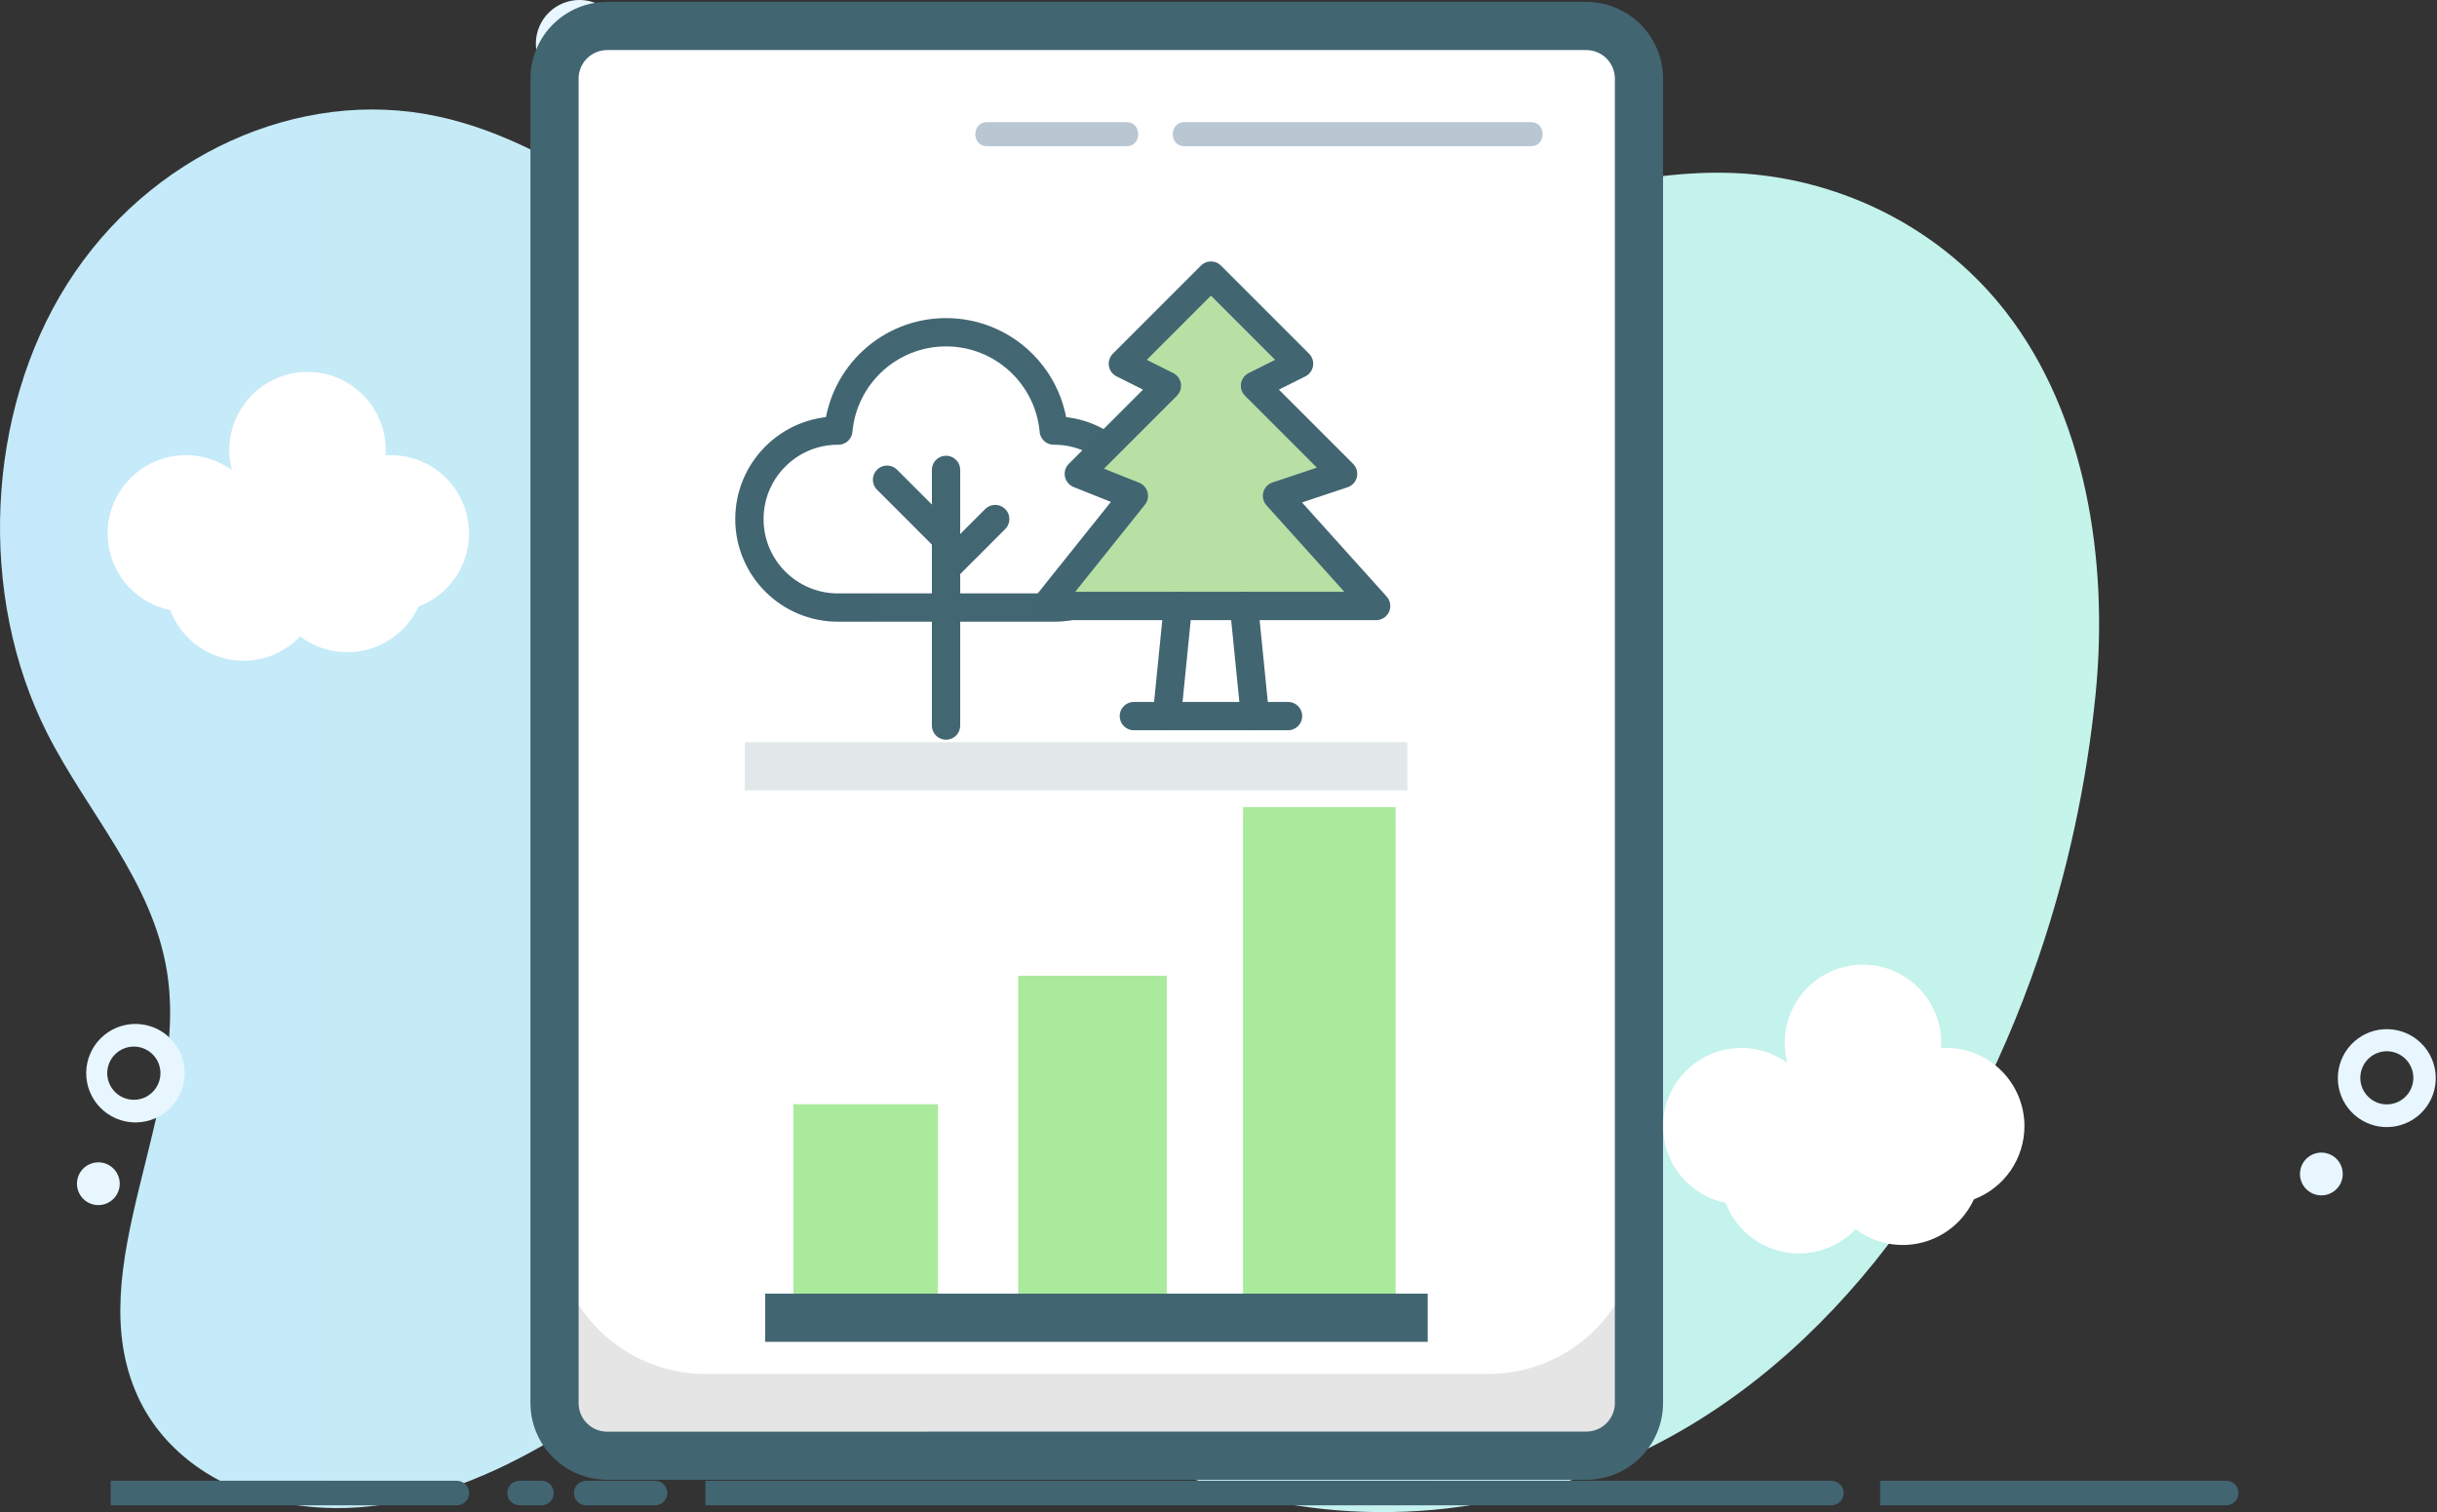 <svg width="1291" height="801" viewBox="0 0 1291 801" fill="none" xmlns="http://www.w3.org/2000/svg">
<rect x="0" y="0" width="1291" height="801" fill="#333333" stroke="none"/>
<path d="M1079.67 507.838C1039.35 625.616 963.532 728.802 858.223 774.15C844.526 780.038 830.54 785.034 816.335 789.112C741.202 810.72 659.006 803.204 589.746 763.831C560.351 747.107 533.547 725.009 504.045 708.525C474.544 692.041 440.855 681.252 408.745 689.419C381.097 696.425 357.771 716.502 334.286 734.387C278.92 776.552 212.349 809.92 146.789 795.438C116.622 788.782 86.917 770.347 72.907 739.531C41.942 671.404 100.341 590.407 88.514 515.064C80.937 466.813 46.36 430.703 24.871 388.168C-11.897 315.377 -7.541 218.686 35.571 150.469C78.683 82.252 158.306 46.072 231.292 61.545C320.293 80.421 387.583 165.382 474.127 195.447C528.25 214.233 587.013 208.628 638.705 183.887C722.223 143.904 836.964 82.583 930.951 92.571C980.931 97.885 1029.95 122.906 1062.94 165.632C1104.64 219.567 1117.14 296.141 1110.19 367.26C1105.41 415.403 1095.16 462.652 1079.67 507.838Z" fill="url(#paint0_linear_208_93)"/>
<path d="M1264.42 597.04C1262.33 597.037 1260.25 596.786 1258.22 596.29C1251.8 594.713 1246.23 590.745 1242.63 585.197C1239.04 579.649 1237.7 572.939 1238.89 566.438C1240.08 559.937 1243.7 554.134 1249.03 550.214C1254.35 546.295 1260.96 544.554 1267.52 545.348C1274.09 546.142 1280.1 549.41 1284.33 554.485C1288.56 559.56 1290.7 566.06 1290.3 572.657C1289.91 579.254 1287.01 585.451 1282.2 589.982C1277.38 594.514 1271.03 597.038 1264.42 597.04ZM1264.42 556.86C1260.98 556.873 1257.66 558.143 1255.1 560.43C1252.53 562.717 1250.89 565.864 1250.48 569.278C1250.07 572.691 1250.93 576.136 1252.88 578.964C1254.84 581.792 1257.76 583.807 1261.1 584.63C1263.03 585.095 1265.04 585.145 1266.99 584.777C1268.95 584.41 1270.8 583.633 1272.43 582.497C1274.06 581.362 1275.43 579.894 1276.46 578.19C1277.48 576.486 1278.13 574.585 1278.37 572.612C1278.6 570.638 1278.42 568.637 1277.83 566.74C1277.23 564.843 1276.25 563.093 1274.93 561.605C1273.61 560.117 1271.99 558.925 1270.18 558.107C1268.37 557.289 1266.4 556.864 1264.42 556.86Z" fill="#E7F6FF"/>
<path d="M1240.75 624.552C1242.22 618.471 1238.49 612.346 1232.41 610.871C1226.33 609.397 1220.2 613.131 1218.73 619.212C1217.25 625.293 1220.99 631.419 1227.07 632.893C1233.15 634.368 1239.27 630.633 1240.75 624.552Z" fill="#E7F6FF"/>
<path d="M71.186 594.57C64.318 594.42 57.786 591.567 53.008 586.63C48.231 581.693 45.593 575.071 45.668 568.201C45.743 561.332 48.525 554.769 53.409 549.937C58.294 545.106 64.886 542.396 71.757 542.396C78.627 542.396 85.219 545.106 90.104 549.937C94.988 554.769 97.77 561.332 97.845 568.201C97.92 575.071 95.282 581.693 90.505 586.63C85.727 591.567 79.195 594.42 72.326 594.57H71.186ZM71.186 554.4H70.597C66.887 554.48 63.359 556.021 60.778 558.687C58.197 561.353 56.772 564.929 56.812 568.639C56.852 572.349 58.355 575.894 60.992 578.504C63.63 581.113 67.191 582.577 70.901 582.577C74.612 582.577 78.173 581.113 80.811 578.504C83.448 575.894 84.951 572.349 84.991 568.639C85.031 564.929 83.606 561.353 81.025 558.687C78.444 556.021 74.916 554.48 71.207 554.4H71.186Z" fill="#E7F6FF"/>
<path d="M52.587 638.358C58.839 638.088 63.688 632.802 63.418 626.55C63.149 620.298 57.862 615.449 51.611 615.719C45.359 615.988 40.51 621.275 40.779 627.527C41.049 633.778 46.336 638.627 52.587 638.358Z" fill="#E7F6FF"/>
<path d="M725.077 172.77C718.851 172.779 712.828 170.559 708.097 166.512C703.367 162.464 700.242 156.857 699.287 150.705C698.333 144.553 699.612 138.263 702.894 132.972C706.176 127.682 711.243 123.741 717.179 121.864C723.114 119.986 729.526 120.295 735.254 122.735C740.981 125.175 745.646 129.585 748.403 135.167C751.161 140.749 751.829 147.133 750.287 153.165C748.745 159.196 745.095 164.477 739.997 168.05C735.624 171.114 730.416 172.762 725.077 172.77ZM724.997 132.6C721.354 132.596 717.85 133.998 715.216 136.514C712.582 139.03 711.02 142.466 710.856 146.105C710.693 149.744 711.94 153.306 714.338 156.048C716.736 158.79 720.099 160.501 723.728 160.824C727.356 161.147 730.969 160.058 733.814 157.782C736.659 155.507 738.516 152.222 738.998 148.611C739.48 145.001 738.55 141.343 736.402 138.401C734.253 135.459 731.053 133.46 727.467 132.82C726.651 132.675 725.825 132.601 724.997 132.6Z" fill="#E7F6FF"/>
<path d="M671.885 171.337C677.008 167.744 678.249 160.679 674.656 155.555C671.063 150.432 663.998 149.191 658.875 152.784C653.751 156.377 652.511 163.442 656.103 168.566C659.696 173.689 666.762 174.93 671.885 171.337Z" fill="#E7F6FF"/>
<path d="M248.46 282.552C248.46 271.556 244.092 261.011 236.317 253.235C228.542 245.46 217.996 241.092 207 241.092C206.08 241.092 205.17 241.092 204.27 241.182C204.33 240.282 204.36 239.372 204.36 238.452C204.359 232.559 203.102 226.735 200.672 221.366C198.243 215.998 194.697 211.209 190.271 207.319C185.845 203.429 180.64 200.527 175.004 198.806C169.369 197.086 163.431 196.587 157.587 197.342C151.743 198.097 146.127 200.089 141.113 203.186C136.1 206.283 131.804 210.412 128.512 215.3C125.221 220.187 123.008 225.72 122.024 231.53C121.039 237.34 121.303 243.293 122.8 248.992C117.789 245.358 112.029 242.892 105.94 241.775C99.852 240.659 93.591 240.919 87.617 242.538C81.642 244.157 76.106 247.093 71.415 251.131C66.723 255.168 62.995 260.205 60.505 265.872C58.014 271.538 56.824 277.691 57.021 283.877C57.218 290.064 58.799 296.128 61.646 301.624C64.493 307.12 68.534 311.909 73.474 315.64C78.413 319.37 84.125 321.947 90.19 323.182C92.667 329.75 96.77 335.581 102.116 340.13C107.462 344.679 113.876 347.796 120.755 349.189C127.635 350.582 134.756 350.206 141.45 348.095C148.145 345.985 154.194 342.209 159.03 337.122C163.979 340.857 169.703 343.435 175.78 344.666C181.857 345.896 188.133 345.748 194.145 344.232C200.158 342.716 205.753 339.871 210.52 335.906C215.287 331.941 219.104 326.957 221.69 321.322C229.559 318.339 236.334 313.033 241.116 306.108C245.897 299.183 248.459 290.967 248.46 282.552Z" fill="white"/>
<path d="M1072.45 596.552C1072.45 585.558 1068.08 575.014 1060.31 567.239C1052.53 559.464 1041.99 555.095 1031 555.092C1030.08 555.092 1029.17 555.092 1028.27 555.182C1028.33 554.282 1028.36 553.372 1028.36 552.452C1028.36 546.559 1027.1 540.735 1024.67 535.366C1022.24 529.998 1018.69 525.209 1014.27 521.319C1009.84 517.429 1004.64 514.527 999 512.806C993.365 511.086 987.427 510.587 981.583 511.342C975.739 512.097 970.123 514.089 965.109 517.186C960.096 520.283 955.8 524.412 952.508 529.3C949.217 534.187 947.005 539.72 946.02 545.53C945.035 551.34 945.299 557.293 946.796 562.992C941.786 559.359 936.025 556.894 929.938 555.778C923.85 554.662 917.59 554.922 911.617 556.541C905.643 558.16 900.108 561.095 895.417 565.132C890.725 569.169 886.998 574.205 884.507 579.87C882.016 585.536 880.825 591.687 881.021 597.873C881.217 604.059 882.796 610.123 885.641 615.619C888.487 621.115 892.526 625.904 897.464 629.636C902.402 633.367 908.112 635.945 914.176 637.182C916.654 643.746 920.758 649.574 926.102 654.119C931.446 658.665 937.857 661.78 944.733 663.173C951.61 664.566 958.727 664.191 965.42 662.083C972.112 659.976 978.159 656.204 982.996 651.122C987.945 654.857 993.669 657.435 999.746 658.666C1005.82 659.896 1012.1 659.748 1018.11 658.232C1024.12 656.716 1029.72 653.871 1034.49 649.906C1039.25 645.941 1043.07 640.957 1045.66 635.322C1053.53 632.342 1060.31 627.037 1065.09 620.112C1069.88 613.187 1072.44 604.97 1072.45 596.552Z" fill="white"/>
<path d="M970.177 797.39H373.677V784.39H970.177C971.901 784.39 973.554 785.075 974.773 786.294C975.992 787.513 976.677 789.166 976.677 790.89C976.677 792.614 975.992 794.267 974.773 795.486C973.554 796.705 971.901 797.39 970.177 797.39Z" fill="#426572"/>
<path d="M346.996 797.39H310.526C308.802 797.39 307.149 796.705 305.93 795.486C304.711 794.267 304.026 792.614 304.026 790.89C304.026 789.166 304.711 787.513 305.93 786.294C307.149 785.075 308.802 784.39 310.526 784.39H346.996C348.72 784.39 350.374 785.075 351.593 786.294C352.812 787.513 353.496 789.166 353.496 790.89C353.496 792.614 352.812 794.267 351.593 795.486C350.374 796.705 348.72 797.39 346.996 797.39Z" fill="#426572"/>
<path d="M286.856 797.39H275.236C273.512 797.39 271.859 796.705 270.64 795.486C269.421 794.267 268.736 792.614 268.736 790.89C268.736 789.166 269.421 787.513 270.64 786.294C271.859 785.075 273.512 784.39 275.236 784.39H286.856C288.58 784.39 290.234 785.075 291.453 786.294C292.672 787.513 293.356 789.166 293.356 790.89C293.356 792.614 292.672 794.267 291.453 795.486C290.234 796.705 288.58 797.39 286.856 797.39Z" fill="#426572"/>
<path d="M1179.34 797.39H995.997V784.39H1179.34C1181.06 784.39 1182.71 785.075 1183.93 786.294C1185.15 787.513 1185.84 789.166 1185.84 790.89C1185.84 792.614 1185.15 794.267 1183.93 795.486C1182.71 796.705 1181.06 797.39 1179.34 797.39Z" fill="#426572"/>
<path d="M241.996 797.39H58.647V784.39H241.996C243.72 784.39 245.374 785.075 246.593 786.294C247.812 787.513 248.496 789.166 248.496 790.89C248.496 792.614 247.812 794.267 246.593 795.486C245.374 796.705 243.72 797.39 241.996 797.39Z" fill="#426572"/>
<path d="M306.996 46.24C302.424 46.24 297.954 44.884 294.152 42.344C290.35 39.803 287.386 36.192 285.636 31.968C283.886 27.743 283.429 23.094 284.321 18.61C285.213 14.125 287.415 10.005 290.648 6.772C293.882 3.538 298.001 1.336 302.486 0.444C306.971 -0.448 311.619 0.01 315.844 1.76C320.069 3.51 323.68 6.473 326.22 10.275C328.761 14.077 330.116 18.547 330.116 23.12C330.109 29.249 327.67 35.125 323.336 39.46C319.002 43.794 313.126 46.232 306.996 46.24ZM306.996 11.99C304.798 11.99 302.648 12.642 300.82 13.863C298.991 15.085 297.566 16.821 296.724 18.852C295.882 20.884 295.661 23.119 296.089 25.276C296.518 27.433 297.576 29.414 299.13 30.97C300.684 32.525 302.665 33.585 304.821 34.015C306.977 34.445 309.213 34.227 311.245 33.386C313.277 32.546 315.014 31.123 316.238 29.295C317.461 27.468 318.114 25.319 318.116 23.12C318.114 20.171 316.942 17.343 314.857 15.256C312.773 13.17 309.946 11.995 306.996 11.99Z" fill="#E7F6FF"/>
<path d="M356.157 51.22C361.492 51.22 365.817 46.895 365.817 41.56C365.817 36.225 361.492 31.9 356.157 31.9C350.822 31.9 346.497 36.225 346.497 41.56C346.497 46.895 350.822 51.22 356.157 51.22Z" fill="#E7F6FF"/>
<path d="M869.856 596.364V747.879C869.856 754.039 867.409 759.946 863.053 764.302C858.698 768.657 852.79 771.104 846.631 771.104H318.539C312.379 771.104 306.472 768.657 302.116 764.302C297.761 759.946 295.314 754.039 295.314 747.879V36.986C295.314 30.827 297.761 24.919 302.116 20.564C306.472 16.208 312.379 13.761 318.539 13.761H846.631C852.79 13.761 858.698 16.208 863.053 20.564C867.409 24.919 869.856 30.827 869.856 36.986V262.6" fill="white"/>
<path d="M293.761 737.202V647.875C293.761 669.078 302.184 689.413 317.177 704.406C332.17 719.4 352.505 727.823 373.709 727.823H788.441C809.644 727.823 829.979 719.4 844.972 704.406C859.965 689.413 868.388 669.078 868.388 647.875V737.202C868.388 747.225 864.406 756.838 857.319 763.926C850.231 771.014 840.618 774.996 830.594 774.996H331.555C321.531 774.996 311.918 771.014 304.831 763.926C297.743 756.838 293.761 747.225 293.761 737.202Z" fill="#E5E5E5"/>
<path d="M840.356 783.865H321.644C310.875 783.854 300.55 779.574 292.932 771.963C285.313 764.353 281.023 754.032 281 743.264V41.644C281.011 30.868 285.297 20.536 292.917 12.917C300.536 5.297 310.868 1.011 321.644 1H840.356C851.132 1.011 861.464 5.297 869.083 12.917C876.703 20.536 880.989 30.868 881 41.644V743.264C880.977 754.032 876.687 764.353 869.068 771.963C861.45 779.574 851.125 783.854 840.356 783.865ZM720.382 758.343H840.356C844.365 758.337 848.208 756.742 851.043 753.908C853.877 751.073 855.472 747.23 855.478 743.221V41.644C855.472 37.635 853.877 33.792 851.043 30.957C848.208 28.123 844.365 26.528 840.356 26.522H321.644C317.633 26.522 313.787 28.115 310.951 30.951C308.115 33.787 306.522 37.633 306.522 41.644V743.264C306.522 747.274 308.115 751.12 310.951 753.956C313.787 756.792 317.633 758.385 321.644 758.385L720.382 758.343Z" fill="#426572"/>
<g opacity="0.5">
<path d="M522.841 77.459H596.813C605.022 77.459 605.043 64.698 596.813 64.698H522.841C514.632 64.698 514.611 77.459 522.841 77.459Z" fill="#7490A8"/>
<path d="M627.418 77.459H811.048C819.258 77.459 819.279 64.698 811.048 64.698H627.418C619.208 64.698 619.187 77.459 627.418 77.459Z" fill="#7490A8"/>
</g>
<path d="M496.86 584.931H420.294V689.146H496.86V584.931Z" fill="#A9EA9C"/>
<path d="M618.089 516.873H539.396V689.146H618.089V516.873Z" fill="#A9EA9C"/>
<path d="M739.318 427.545H658.499V689.145H739.318V427.545Z" fill="#A9EA9C"/>
<path d="M756.333 685.275H405.364V710.797H756.333V685.275Z" fill="#426572"/>
<path opacity="0.15" d="M745.541 393.143H394.572V418.665H745.541V393.143Z" fill="#426572"/>
<path d="M356 142H606V392H356V142Z" fill="white" fill-opacity="0.01"/>
<path d="M444.108 228.083C446.74 198.883 471.281 176 501.167 176C531.052 176 555.593 198.883 558.225 228.083H558.458C584.347 228.083 605.333 249.07 605.333 274.958C605.333 300.847 584.347 321.833 558.458 321.833H443.875C417.987 321.833 397 300.847 397 274.958C397 249.07 417.987 228.083 443.875 228.083H444.108Z" stroke="#426572" stroke-width="15" stroke-linecap="round" stroke-linejoin="round"/>
<path d="M501.167 301L527.208 274.958" stroke="#426572" stroke-width="15" stroke-linecap="round" stroke-linejoin="round"/>
<path d="M501.167 285.375L469.917 254.125" stroke="#426572" stroke-width="15" stroke-linecap="round" stroke-linejoin="round"/>
<path d="M501.167 384.333V248.917" stroke="#426572" stroke-width="15" stroke-linecap="round" stroke-linejoin="round"/>
<path d="M463 154H743V434H463V154Z" fill="white" fill-opacity="0.01"/>
<path d="M618.167 204.333L594.833 192.667L641.5 146L688.167 192.667L664.833 204.333L711.5 251L676.5 262.667L729 321H554L600.667 262.667L571.5 251L618.167 204.333Z" fill="#B8E0A5" stroke="#426572" stroke-width="15" stroke-linecap="round" stroke-linejoin="round"/>
<path d="M682.333 379.333H600.667" stroke="#426572" stroke-width="15" stroke-linecap="round" stroke-linejoin="round"/>
<path d="M624 321L618.167 379.334" stroke="#426572" stroke-width="15" stroke-linecap="round" stroke-linejoin="round"/>
<path d="M659 321L664.834 379.334" stroke="#426572" stroke-width="15" stroke-linecap="round" stroke-linejoin="round"/>
<defs>
<linearGradient id="paint0_linear_208_93" x1="0.001" y1="429.502" x2="1111.99" y2="429.502" gradientUnits="userSpaceOnUse">
<stop stop-color="#C5E9FA"/>
<stop offset="1" stop-color="#C4F4EA"/>
</linearGradient>
</defs>
</svg>
